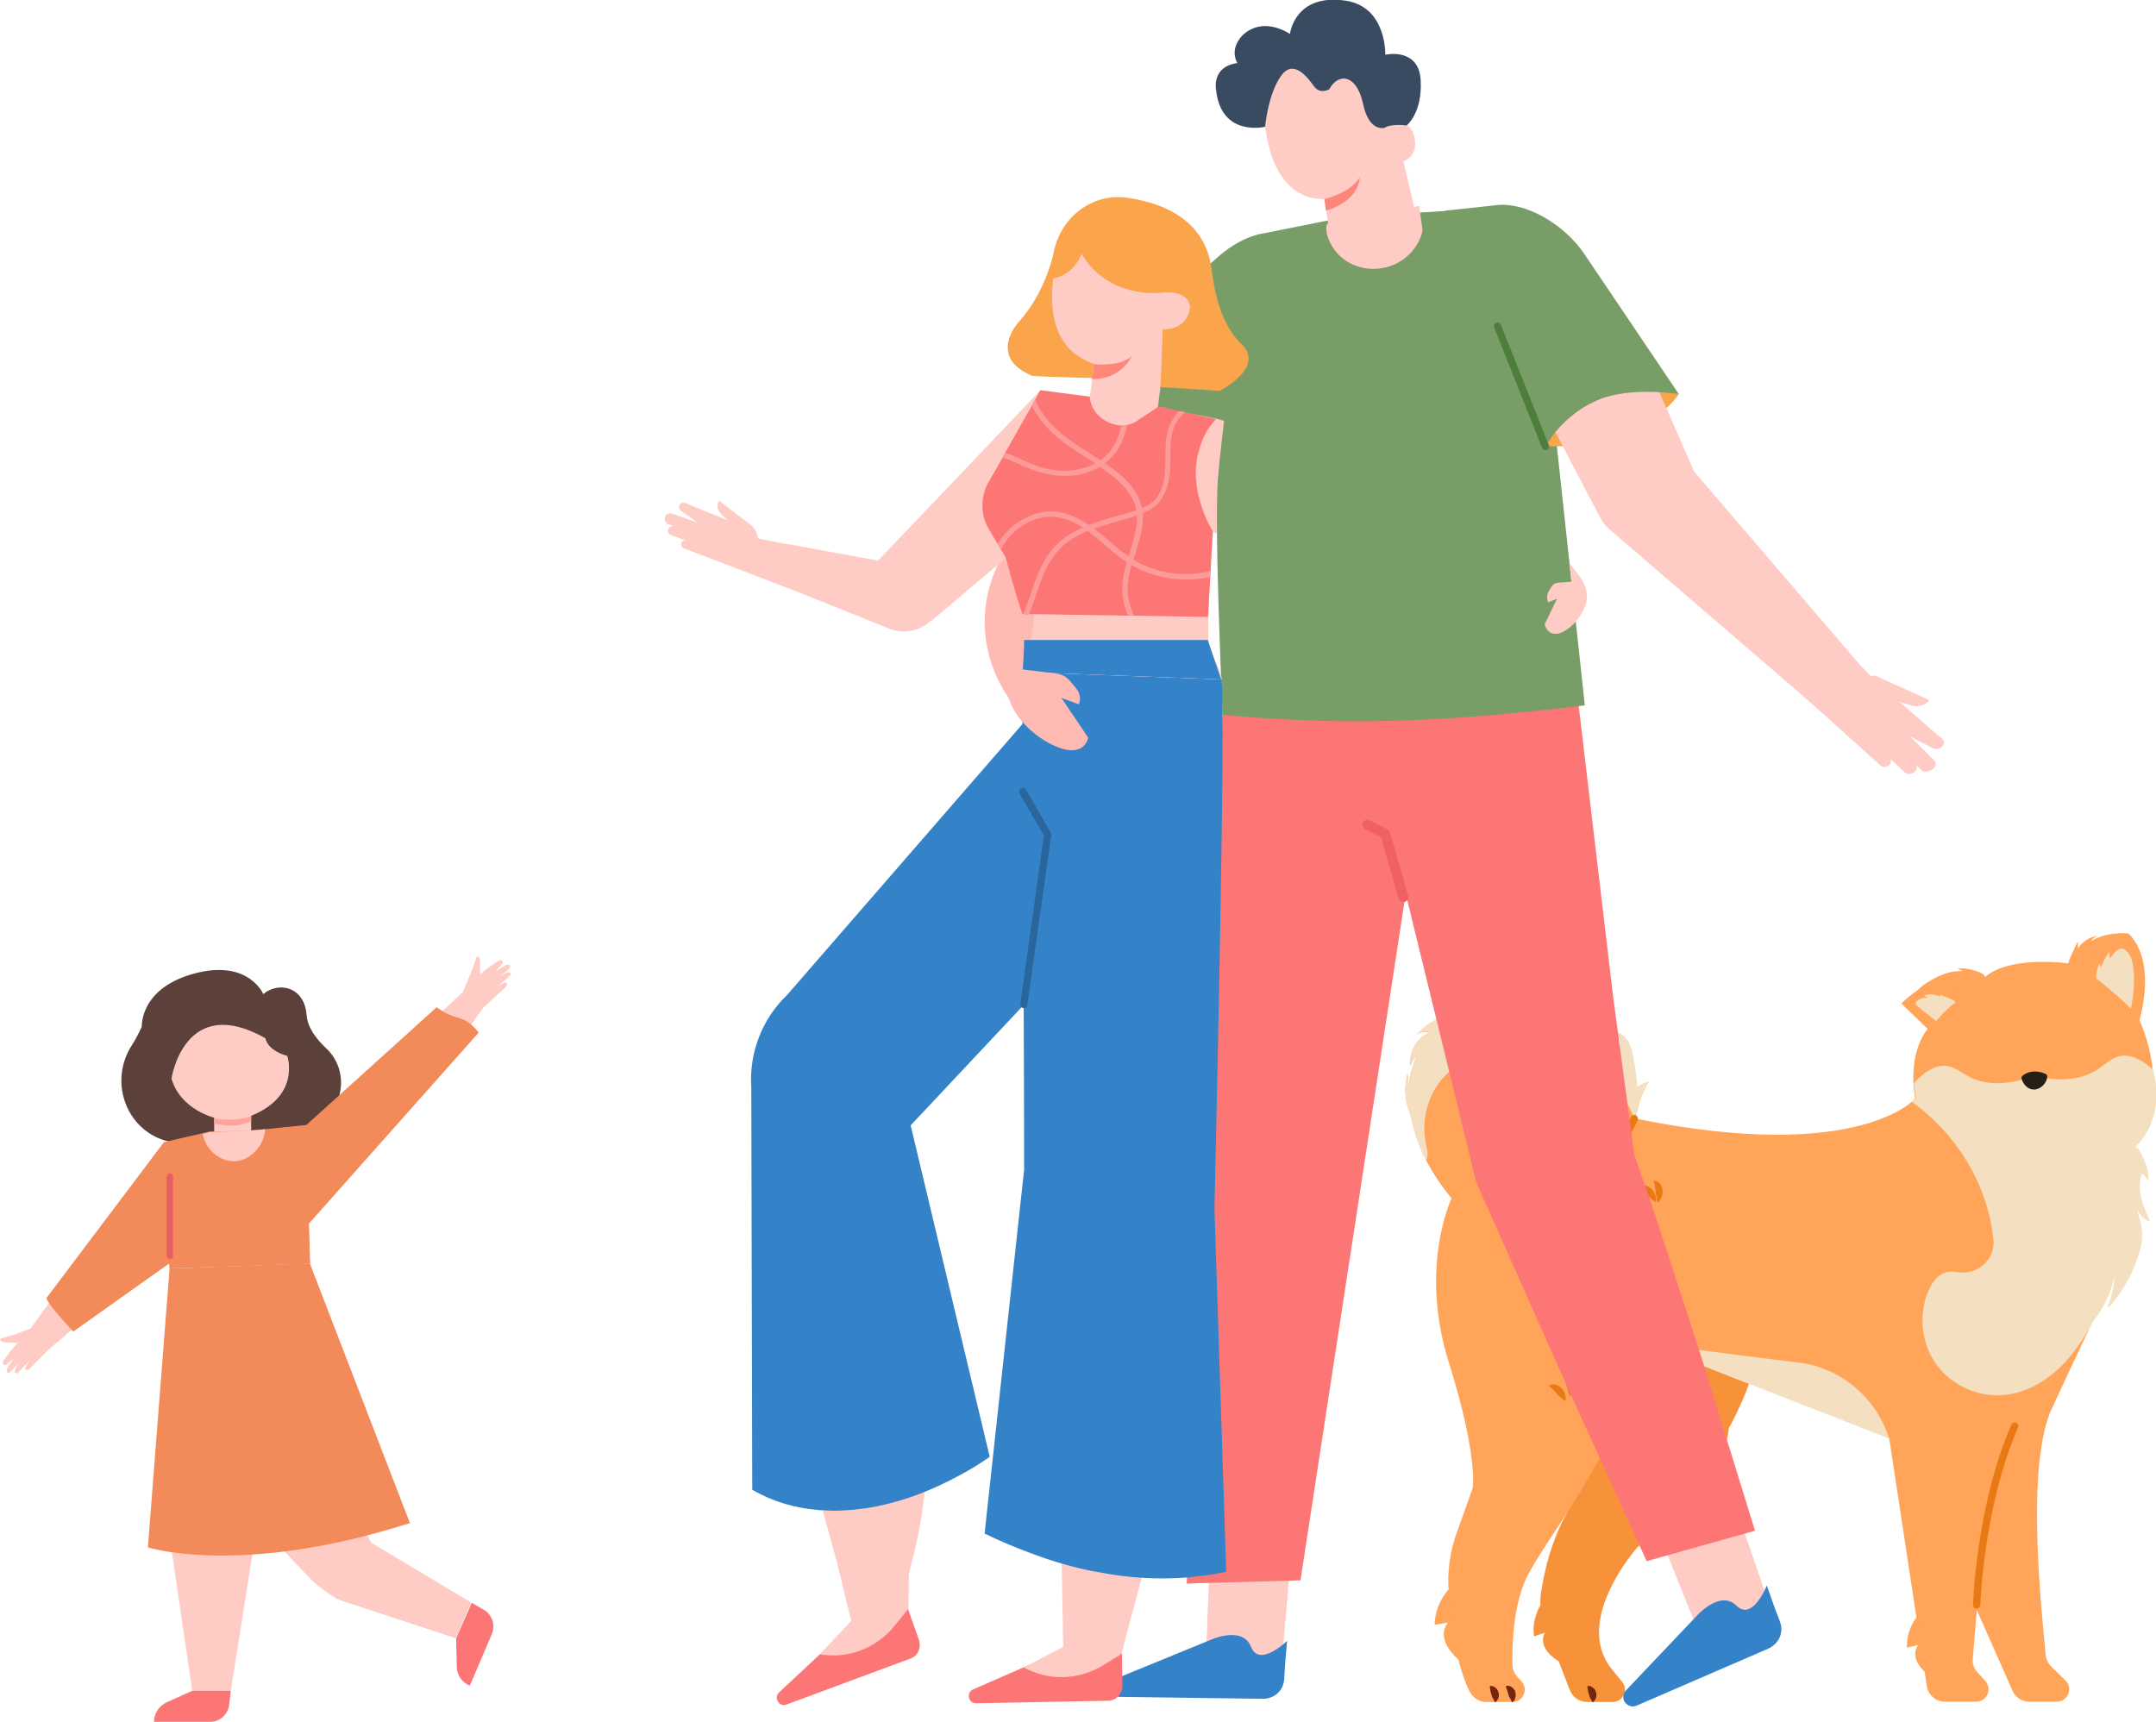<svg width="159" height="127" viewBox="0 0 159 127" fill="none" xmlns="http://www.w3.org/2000/svg">
<g clip-path="url(#clip0)">
<path d="M103.736 81.304C103.759 81.398 103.783 81.493 103.806 81.587C103.947 81.989 104.065 82.366 104.159 82.768C104.347 83.665 104.676 84.586 105.17 85.578C105.64 86.475 106.251 87.42 107.05 88.388C107.05 88.388 104.629 93.418 106.839 100.455C109.048 107.492 108.602 109.783 108.602 109.783L107.45 112.995C106.933 114.412 106.721 115.923 106.839 117.434C106.98 119.63 107.379 122.771 108.39 124.778C108.625 125.227 109.095 125.534 109.612 125.534H111.54C112.339 125.534 112.739 124.59 112.198 123.999L111.893 123.669C111.681 123.432 111.54 123.125 111.54 122.795C111.516 121.614 111.54 118.568 112.574 116.372C113.115 115.215 114.643 113.042 116.288 110.468C116.359 110.373 116.406 110.279 116.453 110.185C118.686 106.642 121.06 102.415 121.342 99.015C121.577 99.109 121.812 99.204 122.024 99.275C122.612 99.511 123.223 99.747 123.811 99.983C124.633 100.314 125.456 100.621 126.279 100.951C127.196 101.305 128.089 101.66 129.006 102.014C129.852 102.344 130.698 102.675 131.544 103.006C132.014 103.195 132.508 103.384 132.978 103.572L134.271 104.068L139.325 106.052V106.076L142.099 124.353C142.193 125.015 142.757 125.511 143.439 125.511H145.742C146.518 125.511 146.941 124.59 146.424 123.999L145.789 123.291C145.578 123.055 145.46 122.724 145.484 122.393L145.789 118.757L145.954 119.135C145.883 118.568 145.836 118.001 145.766 117.434C145.789 117.529 145.789 117.647 145.813 117.741C145.86 118.19 145.907 118.662 145.954 119.135L148.422 124.708C148.634 125.204 149.127 125.511 149.668 125.511H151.69C152.489 125.511 152.912 124.519 152.324 123.952L151.29 122.937C151.078 122.724 150.914 122.441 150.867 122.11C150.632 119.371 149.409 108.957 151.125 104.352C151.172 104.186 151.243 104.045 151.313 103.903C151.525 103.454 151.737 102.982 151.948 102.533C152.465 101.4 153.006 100.29 153.5 99.227C154.816 96.441 155.991 93.843 156.485 91.576C156.579 91.198 156.626 90.844 156.673 90.49C157.12 86.853 157.449 84.539 157.449 84.539C157.449 84.539 159.729 82.65 158.742 78.895C158.107 78.328 157.378 77.856 156.626 77.856C155.85 77.856 155.286 78.446 154.651 78.871C153.265 79.792 151.549 79.722 149.974 79.344C148.422 79.91 146.659 80.194 145.178 79.415C144.52 79.06 143.909 78.541 143.133 78.612C142.381 78.683 141.699 79.226 141.112 79.863C141.135 80.194 141.159 80.572 141.229 80.973C141.229 80.997 141.229 81.02 141.229 81.044C141.229 81.044 137.115 85.861 120.637 82.508C120.59 82.508 120.543 82.484 120.473 82.484C120.496 82.461 120.52 82.437 120.543 82.414C120.755 82.13 120.825 81.445 120.966 81.091C121.131 80.642 121.342 80.194 121.577 79.792C121.272 79.863 120.99 80.029 120.731 80.218C120.637 79.438 120.567 78.635 120.402 77.88C120.332 77.525 120.238 77.171 120.049 76.841C119.861 76.534 119.579 76.25 119.227 76.179C119.415 76.415 119.532 76.699 119.532 77.006C119.532 77.1 119.509 77.218 119.485 77.313C118.663 75.778 117.229 74.337 114.666 73.771C112.222 73.228 109.636 73.558 107.497 74.833C107.074 74.739 106.51 74.951 106.157 75.093C105.475 75.376 104.982 75.802 104.464 76.321C104.723 76.109 105.099 76.038 105.405 76.179C104.488 76.534 103.9 77.596 104.018 78.612C104.112 78.305 104.276 78.045 104.511 77.832C104.159 78.588 103.947 79.438 103.877 80.288C103.853 79.91 103.83 79.556 103.806 79.178C103.642 79.84 103.571 80.595 103.736 81.304Z" fill="#FFA458"/>
<path d="M128.982 102.062C128.982 102.062 127.055 108.107 120.708 114.176C120.708 114.176 116.03 119.466 118.804 123.032L119.627 124.047C120.12 124.637 119.697 125.535 118.921 125.535H117.041C116.477 125.535 115.983 125.181 115.771 124.661L113.891 119.773C113.632 119.064 113.538 118.309 113.632 117.577C113.844 116.065 114.408 113.42 115.818 111.153C115.818 111.153 120.966 103.313 121.319 99.039L128.982 102.062Z" fill="#F8923A"/>
<path d="M150.091 79.348C150.068 79.348 150.044 79.371 150.021 79.371C149.95 79.348 149.88 79.348 149.833 79.324L150.091 79.348Z" fill="#FFA458"/>
<path d="M154.675 78.897C153.288 79.818 151.572 79.747 149.997 79.369C150.021 79.369 150.044 79.346 150.068 79.346L149.786 79.322C149.856 79.346 149.903 79.346 149.974 79.369C148.422 79.936 146.659 80.219 145.178 79.44C144.52 79.086 143.909 78.567 143.133 78.661C142.381 78.755 141.699 79.275 141.112 79.912C140.994 77.079 142.169 75.898 142.169 75.898L140.218 74.009C143.345 71.01 146.377 72.072 146.377 72.072C148.234 70.443 152.536 71.057 152.536 71.057C154.981 68.412 156.979 68.861 156.979 68.861C159.118 70.986 157.778 75.237 157.778 75.237C158.366 76.583 158.648 77.834 158.765 78.968C158.13 78.401 157.402 77.929 156.65 77.929C155.874 77.882 155.286 78.496 154.675 78.897Z" fill="#FFA458"/>
<path d="M143.18 93.988C143.533 93.799 143.909 93.752 144.285 93.823C145.766 94.106 147.153 92.949 147.012 91.438C147.012 91.391 147.012 91.343 146.988 91.296C146.565 87.305 144.262 83.621 141.018 81.284C141.182 81.142 141.276 81.047 141.276 81.047C141.276 81.024 141.276 81 141.276 80.977C141.206 80.575 141.182 80.221 141.159 79.867C141.746 79.229 142.428 78.71 143.18 78.615C143.956 78.521 144.567 79.064 145.225 79.418C146.706 80.197 148.469 79.914 150.021 79.347C151.572 79.725 153.312 79.796 154.699 78.875C155.31 78.45 155.897 77.859 156.673 77.859C157.425 77.859 158.154 78.332 158.789 78.898C159.776 82.677 157.496 84.542 157.496 84.542C157.496 84.542 157.496 84.566 157.496 84.59C157.707 84.66 157.895 85.062 157.989 85.274C158.295 85.865 158.483 86.479 158.436 87.164C158.342 86.927 158.178 86.715 157.966 86.55C157.754 87.14 157.778 87.778 157.919 88.368C158.06 88.982 158.319 89.549 158.577 90.115C158.131 89.974 157.754 89.596 157.59 89.147C157.801 89.903 158.036 90.659 157.966 91.438C157.942 91.863 157.825 92.264 157.684 92.666C157.308 93.823 156.72 94.909 155.991 95.877C155.827 96.09 155.639 96.326 155.404 96.468C155.709 95.689 155.897 94.862 155.968 94.035C155.733 95.169 155.263 96.232 154.581 97.176C154.487 97.294 154.393 97.412 154.299 97.53C154.252 97.648 154.205 97.767 154.134 97.885C153.617 98.782 153.053 99.656 152.348 100.411C151.078 101.805 149.362 102.844 147.482 102.915C145.601 102.985 143.697 102.017 142.663 100.435C141.629 98.853 141.488 96.704 142.31 95.004C142.522 94.602 142.781 94.201 143.18 93.988Z" fill="#F4E0C0"/>
<path d="M145.766 118.64C145.907 118.64 146.025 118.522 146.048 118.38C146.048 118.309 146.283 111.131 148.822 105.298C148.892 105.156 148.822 104.991 148.681 104.943C148.54 104.896 148.375 104.943 148.328 105.085C145.742 111.036 145.507 118.309 145.507 118.38C145.484 118.522 145.601 118.64 145.766 118.64Z" fill="#E97A13"/>
<path d="M154.628 71.672C154.675 71.459 154.722 71.247 154.84 71.058C154.863 71.176 154.91 71.294 154.934 71.388C155.075 70.963 155.286 70.562 155.545 70.208C155.568 70.373 155.592 70.538 155.592 70.68C155.756 70.538 155.85 70.349 155.991 70.208C156.156 70.042 156.415 69.901 156.626 69.995C156.697 70.019 156.767 70.09 156.814 70.137C157.002 70.302 157.073 70.444 157.167 70.656C157.237 70.845 157.284 71.058 157.308 71.27C157.378 71.695 157.402 72.121 157.378 72.522C157.355 73.112 157.284 73.726 157.167 74.317C157.167 74.34 157.143 74.388 157.143 74.411C156.579 73.75 155.028 72.522 154.722 72.262C154.675 72.262 154.652 72.239 154.628 72.215C154.534 72.191 154.605 71.79 154.628 71.672Z" fill="#F4E0C0"/>
<path d="M110.247 125.558C110.388 125.487 110.459 125.369 110.506 125.227C110.553 125.086 110.553 124.944 110.506 124.802C110.459 124.661 110.388 124.543 110.271 124.472C110.153 124.377 110.036 124.33 109.871 124.354C109.871 124.519 109.918 124.613 109.918 124.732C109.942 124.826 109.965 124.92 109.989 124.991C110.012 125.062 110.036 125.157 110.083 125.251C110.153 125.322 110.177 125.416 110.247 125.558Z" fill="#74260C"/>
<path d="M111.517 125.561C111.658 125.467 111.728 125.349 111.752 125.207C111.799 125.066 111.775 124.924 111.752 124.782C111.658 124.499 111.352 124.263 111.046 124.357C111.093 124.522 111.14 124.617 111.164 124.711C111.187 124.806 111.211 124.877 111.234 124.971C111.258 125.042 111.281 125.136 111.352 125.231C111.399 125.302 111.446 125.42 111.517 125.561Z" fill="#74260C"/>
<path d="M117.44 125.558C117.581 125.487 117.652 125.369 117.699 125.227C117.746 125.086 117.746 124.944 117.699 124.802C117.652 124.661 117.581 124.543 117.464 124.472C117.346 124.377 117.229 124.33 117.064 124.354C117.064 124.519 117.111 124.613 117.111 124.732C117.134 124.826 117.158 124.92 117.181 124.991C117.205 125.062 117.229 125.157 117.276 125.251C117.346 125.322 117.37 125.416 117.44 125.558Z" fill="#74260C"/>
<path d="M106.839 117.223C106.839 117.223 105.804 118.309 105.804 119.844L106.791 119.679C106.791 119.679 105.593 120.859 107.873 122.678L106.839 117.223Z" fill="#FFA458"/>
<path d="M113.609 118.383C113.609 118.383 112.927 119.445 113.138 120.697L113.938 120.414C113.938 120.414 113.138 121.571 115.278 122.728L113.609 118.383Z" fill="#F8923A"/>
<path d="M141.347 119.277C141.347 119.277 140.547 120.246 140.641 121.521L141.464 121.332C141.464 121.332 140.524 122.371 142.522 123.788L141.347 119.277Z" fill="#FFA458"/>
<path d="M125.433 108.439C125.433 108.439 126.349 108.486 127.149 107.565L126.467 107.14C126.467 107.14 127.431 107.282 127.501 105.086L125.433 108.439Z" fill="#F8923A"/>
<path d="M121.319 99.062C121.554 99.157 121.789 99.251 122.001 99.322C122.588 99.558 123.199 99.795 123.787 100.031C124.61 100.361 125.433 100.668 126.255 100.999C127.172 101.353 128.065 101.707 128.982 102.062C129.828 102.392 130.675 102.723 131.521 103.053C131.991 103.242 132.485 103.431 132.955 103.62C133.331 103.762 133.707 103.904 134.083 104.045C134.13 104.069 134.201 104.092 134.248 104.116L139.302 106.1C139.302 106.052 139.278 106.029 139.278 106.005C139.278 105.982 139.255 105.934 139.255 105.911C138.267 103.006 135.729 100.904 132.696 100.503C132.696 100.527 121.319 99.062 121.319 99.062Z" fill="#F4E0C0"/>
<path d="M153.241 69.429C153.241 69.594 153.241 69.783 153.241 69.948C153.57 69.453 154.111 69.098 154.698 69.028C154.51 69.122 154.299 69.216 154.205 69.405C154.957 68.98 155.827 68.791 156.673 68.862C156.72 68.862 156.767 68.886 156.79 68.933C156.814 68.957 156.79 69.004 156.767 69.051C156.626 69.287 156.367 69.429 156.132 69.523C155.521 69.783 154.839 69.878 154.322 70.303C154.111 70.492 153.923 70.704 153.711 70.87C153.429 71.082 153.1 71.177 152.771 71.247C152.7 71.247 152.63 71.271 152.583 71.224C152.418 71.129 152.724 70.515 152.794 70.374C152.935 70.043 153.076 69.736 153.241 69.429Z" fill="#FFA458"/>
<path d="M144.379 71.436C144.497 71.507 144.614 71.554 144.732 71.625C143.909 71.578 143.133 71.885 142.428 72.286C141.934 72.57 141.464 72.9 141.182 73.373C142.216 73.184 143.274 73.018 144.309 72.829C144.779 72.759 145.272 72.664 145.719 72.499C145.883 72.428 146.307 72.334 146.377 72.145C146.471 71.909 146.095 71.767 145.954 71.696C145.46 71.507 144.896 71.389 144.379 71.436Z" fill="#FFA458"/>
<path d="M141.276 73.987C141.276 73.916 141.323 73.868 141.37 73.821C141.605 73.632 141.934 73.561 142.24 73.609C142.122 73.561 142.005 73.514 141.911 73.42C142.287 73.302 142.71 73.325 143.062 73.514C143.062 73.467 143.086 73.42 143.086 73.373C143.086 73.373 144.073 73.75 144.144 73.821C144.214 73.892 144.214 73.939 144.191 73.963C143.674 74.27 142.78 75.309 142.78 75.309L141.323 74.152C141.276 74.128 141.276 74.057 141.276 73.987Z" fill="#F4E0C0"/>
<path d="M115.795 102.985C115.936 102.867 116.006 102.702 116.053 102.56C116.1 102.395 116.1 102.229 116.077 102.064C116.03 101.899 115.983 101.734 115.842 101.592C115.724 101.45 115.536 101.356 115.348 101.403C115.489 101.734 115.489 101.899 115.536 102.159C115.56 102.277 115.583 102.418 115.63 102.536C115.654 102.678 115.701 102.82 115.795 102.985Z" fill="#E97A13"/>
<path d="M115.442 103.337C115.489 103.148 115.466 103.006 115.419 102.841C115.372 102.675 115.301 102.534 115.184 102.416C115.066 102.297 114.925 102.179 114.737 102.132C114.549 102.085 114.361 102.109 114.22 102.227C114.525 102.416 114.596 102.581 114.784 102.77C114.878 102.864 114.948 102.959 115.066 103.053C115.16 103.148 115.278 103.242 115.442 103.337Z" fill="#E97A13"/>
<path d="M122.094 88.653C122.141 88.464 122.118 88.322 122.071 88.157C122.024 87.992 121.953 87.85 121.836 87.732C121.718 87.614 121.577 87.496 121.389 87.449C121.201 87.401 121.013 87.425 120.872 87.543C121.178 87.732 121.248 87.897 121.436 88.086C121.53 88.181 121.601 88.275 121.718 88.37C121.836 88.464 121.93 88.558 122.094 88.653Z" fill="#E97A13"/>
<path d="M122.259 88.699C122.4 88.581 122.47 88.439 122.541 88.298C122.611 88.156 122.611 87.991 122.611 87.802C122.588 87.637 122.541 87.448 122.423 87.306C122.306 87.164 122.118 87.07 121.953 87.094C122.071 87.424 122.047 87.613 122.094 87.873C122.118 87.991 122.118 88.132 122.165 88.274C122.141 88.392 122.188 88.534 122.259 88.699Z" fill="#E97A13"/>
<path d="M103.736 81.304C103.759 81.398 103.783 81.493 103.806 81.587C103.947 81.989 104.065 82.367 104.159 82.768C104.347 83.665 104.676 84.586 105.17 85.578C105.217 85.531 105.24 85.46 105.24 85.389C105.334 85.082 105.24 84.752 105.17 84.421C104.794 82.674 105.264 80.761 106.463 79.462C107.661 78.163 109.636 77.596 111.305 78.187C110.882 77.526 110.153 77.053 109.354 76.982C110.882 76.723 112.48 76.557 113.985 76.935C115.489 77.337 116.9 78.376 117.346 79.887C117.346 79.415 117.346 78.942 117.37 78.47C119.297 79.344 120.543 82.485 120.496 82.461C120.52 82.438 120.543 82.414 120.567 82.39C120.778 82.107 120.849 81.422 120.99 81.068C121.154 80.619 121.366 80.17 121.601 79.769C121.295 79.84 121.013 80.005 120.755 80.194C120.661 79.415 120.59 78.612 120.426 77.856C120.355 77.502 120.261 77.148 120.073 76.817C119.885 76.51 119.603 76.227 119.25 76.156C119.438 76.392 119.556 76.675 119.556 76.982C119.556 77.077 119.532 77.195 119.509 77.289C118.686 75.754 117.252 74.314 114.69 73.747C112.245 73.204 109.659 73.535 107.52 74.81C107.097 74.715 106.533 74.928 106.18 75.07C105.499 75.353 105.005 75.778 104.488 76.298C104.747 76.085 105.123 76.014 105.428 76.156C104.512 76.51 103.924 77.573 104.041 78.588C104.135 78.281 104.3 78.022 104.535 77.809C104.182 78.565 103.971 79.415 103.9 80.265C103.877 79.887 103.853 79.533 103.83 79.155C103.642 79.84 103.571 80.596 103.736 81.304Z" fill="#F4E0C0"/>
<path d="M114.502 87.515C118.827 87.515 120.755 82.674 120.778 82.603C120.825 82.461 120.755 82.296 120.614 82.249C120.473 82.201 120.308 82.272 120.261 82.414C120.238 82.461 118.357 87.184 114.244 86.948C112.763 86.877 111.493 86.027 110.953 84.752C110.482 83.618 110.765 82.65 111.775 81.894C112.128 81.635 112.528 81.54 112.904 81.587C113.468 81.705 113.891 82.107 114.15 82.839C114.197 82.981 114.361 83.051 114.502 83.004C114.643 82.957 114.714 82.792 114.667 82.65C114.267 81.493 113.538 81.139 113.021 81.044C112.504 80.95 111.916 81.091 111.47 81.446C109.918 82.626 110.083 83.996 110.482 84.964C111.094 86.428 112.575 87.397 114.244 87.491C114.314 87.515 114.408 87.515 114.502 87.515Z" fill="#E97A13"/>
<path d="M150.891 79.229C150.608 79.087 149.833 78.804 149.151 79.347C149.104 79.394 149.057 79.465 149.08 79.536C149.198 79.961 149.527 80.362 149.997 80.362C150.491 80.362 150.938 79.89 150.985 79.418C150.985 79.347 150.961 79.276 150.891 79.229Z" fill="#251F15"/>
<path d="M89.443 39.197L89.749 39.386L89.796 35.324L89.114 37.025L89.443 39.197Z" fill="#FFCBC5"/>
<path d="M74.516 51.646C74.516 51.646 70.238 46.404 74.516 40.004L79.453 45.837L74.516 51.646Z" fill="#FFBAB3"/>
<path d="M61.752 115.31L62.928 120.199L66.995 119.396L67.041 114.602C67.041 114.578 63.892 115.877 61.752 115.31Z" fill="#FFCBC5"/>
<path d="M66.971 118.688L67.77 120.955C67.958 121.521 67.7 122.135 67.159 122.324L57.991 125.725C57.498 125.914 57.075 125.3 57.404 124.875L62.105 120.482L66.971 118.688Z" fill="#FD7676"/>
<path d="M66.971 118.688L65.889 120.01C65.889 120.01 63.962 122.584 60.459 122.017L62.787 119.538L66.971 118.688Z" fill="#FFCBC5"/>
<path d="M68.334 106.1L55.711 93.301L62.222 117.057C64.22 118.356 66.853 116.585 66.853 116.585C68.005 112.877 68.405 109.335 68.334 106.1Z" fill="#FFCBC5"/>
<path d="M67.159 83.004L81.169 68.08L86.035 52.305L85.212 52.022L84.836 51.88L82.556 51.077L82.18 50.959L80.346 50.298L79.993 50.18L77.854 50.581L58.062 73.369C56.205 75.141 55.241 77.644 55.405 80.194L55.476 109.878C57.027 110.775 58.649 111.224 60.248 111.365C60.389 111.389 60.53 111.389 60.671 111.389C61.611 111.46 62.528 111.413 63.421 111.295C63.562 111.271 63.68 111.271 63.821 111.247C64.926 111.082 65.96 110.822 66.947 110.492C67.065 110.444 67.182 110.421 67.3 110.374C68.687 109.878 69.909 109.287 70.849 108.768C70.967 108.697 71.084 108.65 71.202 108.579C72.33 107.941 72.988 107.445 72.988 107.445L67.159 83.004Z" fill="#3482C8"/>
<path d="M94.567 121.924L95.225 114.627L89.231 114.344L88.949 122.514L94.567 121.924Z" fill="#FFCBC5"/>
<path d="M94.99 117.293L94.567 121.921L88.949 122.512L89.114 117.789L94.99 117.293Z" fill="#FFCBC5"/>
<path d="M81.968 124.778C82.085 125.015 82.32 125.156 82.579 125.156L93.133 125.298H93.227C93.627 125.274 94.003 125.109 94.285 124.826C94.544 124.566 94.685 124.188 94.708 123.834L94.779 122.653L94.92 121.024C94.92 121.024 92.875 123.031 92.264 121.472C91.629 119.867 89.278 120.953 89.278 120.953L82.179 123.858C81.897 124.07 81.803 124.471 81.968 124.778Z" fill="#3482C8"/>
<path d="M130.321 117.931L127.947 110.988L122.376 113.208L125.432 120.765L130.321 117.931Z" fill="#FFCBC5"/>
<path d="M128.817 113.539L130.321 117.931L125.432 120.765L123.669 116.373L128.817 113.539Z" fill="#FFCBC5"/>
<path d="M119.978 125.702C120.19 125.868 120.449 125.915 120.707 125.797L130.415 121.593L130.509 121.546C130.862 121.357 131.144 121.05 131.285 120.673C131.403 120.318 131.403 119.94 131.262 119.586L130.839 118.476L130.298 116.941C130.298 116.941 129.24 119.61 128.065 118.429C126.842 117.225 125.126 119.185 125.126 119.185L119.837 124.758C119.626 125.112 119.696 125.49 119.978 125.702Z" fill="#3482C8"/>
<path d="M116.1 49.305L118.968 73.533L120.566 85.459L108.86 87.159L102.184 59.861L102.019 60.191L100.844 49.423C105.145 49.966 110.599 50.226 116.1 49.305Z" fill="#FD7676"/>
<path d="M121.577 88.202L121.695 88.509L125.432 99.962L129.428 112.903L121.436 115.146L115.395 101.875L108.86 87.186L120.378 84.754L121.577 88.202Z" fill="#FD7676"/>
<path d="M87.516 116.797L90.195 51.904C90.195 51.904 95.837 51.219 100.867 50.156L104.182 62.554L95.908 116.561L87.516 116.797Z" fill="#FD7676"/>
<path d="M103.5 66.544C103.523 66.544 103.571 66.544 103.594 66.52C103.782 66.473 103.9 66.261 103.853 66.072L102.513 61.396C102.489 61.302 102.419 61.207 102.325 61.184L101.008 60.499C100.82 60.404 100.609 60.475 100.515 60.664C100.421 60.853 100.491 61.065 100.679 61.16L101.855 61.774L103.147 66.308C103.194 66.426 103.359 66.544 103.5 66.544Z" fill="#F26161"/>
<path d="M86.904 37.122C86.904 37.122 79.782 34.831 80.84 28.998C80.84 28.998 90.689 27.699 86.904 37.122Z" fill="#FAA44C"/>
<path d="M110.999 15.184C109.471 15.467 99.41 15.963 99.41 15.963L92.805 17.285C90.689 17.828 89.091 19.529 87.657 21.182C85.377 23.779 83.12 26.401 80.84 28.998C81.663 29.329 83.379 30.155 84.812 31.974C86.458 34.052 86.811 36.224 86.905 37.122L89.89 34.406C89.443 37.263 90.172 52.731 90.172 52.731C99.293 53.557 106.556 53.274 116.876 52.023L114.643 31.312L110.999 15.184Z" fill="#789D67"/>
<path d="M123.81 29.067C114.972 26.682 113.984 32.916 113.984 32.916C121.295 33.129 123.81 29.067 123.81 29.067Z" fill="#FAA44C"/>
<path d="M137.538 49.47L124.938 34.782L121.953 27.957L113.914 30.366L118.027 38.206C118.192 38.536 118.427 38.82 118.709 39.056L134.294 52.469L137.538 49.47Z" fill="#FFCBC5"/>
<path d="M134.835 46.73L130.627 49.21L138.737 56.507C138.878 56.601 139.089 56.578 139.254 56.483C139.442 56.365 139.513 56.153 139.418 55.987C139.795 56.342 140.171 56.672 140.547 57.026C140.547 57.026 140.805 57.145 141.064 57.026C141.276 56.908 141.417 56.672 141.346 56.46C141.487 56.601 141.605 56.719 141.746 56.861C141.981 56.956 142.286 56.908 142.521 56.743C142.733 56.578 142.78 56.365 142.709 56.153C142.498 55.964 142.31 55.751 142.122 55.562L140.852 54.311L142.498 55.161C142.756 55.279 143.015 55.279 143.227 55.066C143.438 54.854 143.391 54.594 143.18 54.429C142.075 53.579 141.134 52.611 140.053 51.76L140.923 52.02C141.111 52.091 141.323 52.115 141.534 52.067C141.84 52.02 142.122 51.855 142.286 51.642L140.523 50.839L138.784 50.06C138.408 49.895 138.408 49.777 137.985 49.871L134.835 46.73Z" fill="#FFCBC5"/>
<path d="M123.81 29.068L116.852 18.748C115.489 16.694 112.55 14.757 110.129 15.159L106.603 15.537L113.984 32.917C114.337 32.303 115.536 30.437 117.98 29.446C120.355 28.501 123.81 29.068 123.81 29.068Z" fill="#789D67"/>
<path d="M104.652 15.184L104.888 16.813C104.935 17.073 104.817 17.427 104.629 17.805C103.195 20.591 99.058 20.497 97.953 17.569C97.812 17.191 97.765 16.837 97.859 16.53L104.652 15.184Z" fill="#FFCBC5"/>
<path d="M93.251 8.593C93.251 8.593 93.346 14.733 97.671 14.686L98.047 17.166C99.88 18.748 102.654 18.464 104.135 16.552L104.488 16.103L103.5 11.899C103.5 11.899 104.699 11.521 104.276 9.987C103.83 8.452 102.114 9.396 102.114 9.396L100.727 3.681L96.26 3.445L93.275 4.012L93.251 8.593Z" fill="#FFCBC5"/>
<path d="M93.299 9.35C93.299 9.35 90.031 10.153 89.678 6.588C89.678 6.588 89.349 4.911 91.253 4.651C91.253 4.651 90.76 3.919 91.324 2.998C91.794 2.242 92.687 1.841 93.557 1.935C94.027 1.983 94.568 2.148 95.132 2.502C95.132 2.502 95.461 -0.497 99.222 0.046C102.278 0.495 102.161 4.037 102.161 4.037C102.161 4.037 104.629 3.47 104.77 5.903C104.911 8.335 103.736 9.256 103.736 9.256C103.736 9.256 102.654 9.091 102.114 9.421C102.114 9.421 100.962 9.799 100.515 7.627C100.045 5.478 98.705 5.336 98.023 6.588C98.023 6.588 97.342 6.989 96.895 6.351C96.448 5.737 95.391 4.297 94.474 5.596C93.51 6.942 93.299 9.35 93.299 9.35Z" fill="#384B61"/>
<path d="M97.671 14.688C97.671 14.688 99.622 14.216 100.28 13.082C100.28 13.082 100.304 14.782 97.788 15.538L97.671 14.688Z" fill="#FF867A"/>
<path d="M113.984 33.2C114.008 33.2 114.055 33.2 114.078 33.176C114.219 33.129 114.29 32.964 114.219 32.822L110.693 23.966C110.646 23.825 110.482 23.754 110.341 23.825C110.2 23.872 110.129 24.037 110.2 24.179L113.726 33.034C113.796 33.153 113.89 33.2 113.984 33.2Z" fill="#4F7D3B"/>
<path d="M77.784 18.277C77.784 18.277 77.29 21.3 75.222 23.638C73.952 25.055 73.952 26.613 75.645 27.487C75.927 27.629 76.091 27.723 76.115 27.723C76.256 27.77 82.462 27.936 82.462 27.936V26.495L82.203 23.709L77.784 18.277Z" fill="#FAA44C"/>
<path d="M78.371 17.641C78.371 17.641 75.503 25.103 80.698 26.85L80.346 29.424C80.346 29.424 83.355 31.219 85.376 30.133L86.128 24.347C86.128 24.347 88.338 23.993 87.868 22.222C87.398 20.451 85.611 21.49 85.611 21.49L85.141 18.349L78.371 17.641Z" fill="#FFCBC5"/>
<path d="M80.699 26.848C80.699 26.848 82.532 27.108 83.472 26.258C83.472 26.258 82.72 28.005 80.534 27.958L80.699 26.848Z" fill="#FF867A"/>
<path d="M85.659 21.582C85.659 21.582 81.803 22.125 79.758 18.724C79.758 18.724 79.265 20.283 77.572 20.566L77.643 19.22C77.807 16.434 80.252 14.238 83.002 14.568C83.167 14.592 83.308 14.615 83.472 14.639C87.398 15.324 89.02 17.378 89.349 19.811C89.561 21.416 89.96 23.849 91.582 25.407C93.322 27.084 89.984 28.831 89.937 28.831L85.588 28.548L85.753 24.297C85.753 24.297 87.516 24.416 87.751 22.739C87.774 22.762 87.892 21.369 85.659 21.582Z" fill="#FAA44C"/>
<path d="M58.649 40.263L58.555 43.546L50.398 40.429C50.281 40.358 50.21 40.216 50.234 40.098C50.257 39.956 50.398 39.838 50.563 39.862C50.163 39.72 49.787 39.578 49.411 39.437C49.411 39.437 49.246 39.319 49.27 39.106C49.294 38.941 49.434 38.799 49.623 38.776C49.482 38.728 49.34 38.681 49.2 38.634C49.058 38.516 48.988 38.303 49.058 38.114C49.105 37.925 49.27 37.855 49.458 37.855C49.67 37.925 49.881 37.996 50.093 38.067L51.456 38.539L50.281 37.736C50.116 37.618 50.022 37.453 50.116 37.264C50.21 37.075 50.422 37.028 50.61 37.123C51.597 37.571 52.632 37.925 53.642 38.374L53.172 37.902C53.055 37.807 52.984 37.666 52.937 37.524C52.89 37.311 52.913 37.099 53.031 36.934L54.206 37.831L55.358 38.705C55.593 38.894 55.758 39.153 55.828 39.437L55.922 39.72L58.649 40.263Z" fill="#FFCBC5"/>
<path d="M76.726 28.785C76.726 28.785 80.134 29.069 86.081 31.099L68.663 45.811L63.609 42.553L76.726 28.785Z" fill="#FFCBC5"/>
<path d="M58.203 40.145L72.283 42.742L68.499 45.907C67.699 46.591 66.571 46.757 65.607 46.379L56.252 42.624L58.203 40.145Z" fill="#FFCBC5"/>
<path d="M86.716 107.376L77.925 94.246L78.418 122.064L82.532 122.631C82.532 122.631 85.776 110.304 86.716 107.376Z" fill="#FFCBC5"/>
<path d="M82.744 121.969L82.767 124.354C82.767 124.944 82.297 125.44 81.733 125.44L71.978 125.629C71.437 125.629 71.249 124.921 71.695 124.637L77.572 122.063L82.744 121.969Z" fill="#FD7676"/>
<path d="M82.744 121.969L81.287 122.866C81.287 122.866 78.63 124.661 75.504 122.985L78.536 121.402L82.744 121.969Z" fill="#FFCBC5"/>
<path d="M90.054 50.109L75.386 49.566C75.386 49.566 75.551 84.8 75.527 85.248C75.527 85.272 75.527 85.957 75.527 86.264L72.612 113.114C73.741 113.657 74.846 114.129 75.95 114.531C76.091 114.578 76.209 114.625 76.326 114.672C77.737 115.192 79.147 115.593 80.534 115.877C80.675 115.9 80.816 115.924 80.957 115.947C83.214 116.396 85.4 116.514 87.563 116.349C87.704 116.349 87.821 116.325 87.962 116.302C88.644 116.231 89.302 116.16 89.984 116.018C90.101 115.995 90.242 115.971 90.36 115.947C90.383 115.947 90.407 115.947 90.43 115.924L89.561 89.097C89.561 89.097 90.478 50.298 90.054 50.109Z" fill="#3482C8"/>
<path d="M90.266 31.052C89.96 30.863 86.999 30.344 86.387 30.344H86.152L79.947 29.258L76.75 28.785C75.527 30.934 74.14 33.65 73.6 36.814C73.388 37.971 73.553 39.176 74.023 40.262C74.54 41.466 75.927 43.096 76.209 45.292C76.35 46.543 75.621 48.126 75.433 49.566L90.101 50.109C90.078 49.33 89.138 48.197 89.114 47.063C88.997 41.112 90.36 30.415 90.266 31.052Z" fill="#FFCBC5"/>
<path d="M78.16 29L78.136 29.425C78.019 31.196 79.312 32.731 81.051 32.92L83.355 33.18C85.118 33.392 86.716 32.212 86.975 30.441C86.951 30.464 79.805 29.024 78.16 29Z" fill="#FFCBC5"/>
<path d="M115.747 41.562L115.888 42.908L114.901 42.979C114.689 43.003 114.525 43.097 114.407 43.286L114.196 43.641C114.078 43.853 114.055 44.136 114.172 44.42L114.83 44.16L113.914 46.049C113.914 46.049 114.102 46.947 114.995 46.711C115.677 46.522 116.617 45.624 116.969 44.514C117.134 43.971 116.993 43.215 116.593 42.649C116.335 42.318 116.076 41.917 115.747 41.562Z" fill="#FFCBC5"/>
<path d="M75.504 74.359C75.645 74.359 75.762 74.265 75.762 74.123L77.525 61.608C77.525 61.537 77.525 61.489 77.502 61.442L75.668 58.254C75.598 58.112 75.433 58.089 75.292 58.16C75.151 58.231 75.128 58.396 75.198 58.538L76.985 61.631L75.245 74.052C75.222 74.194 75.316 74.336 75.48 74.359H75.504Z" fill="#29669E"/>
<path d="M89.443 39.199L89.279 42.127L89.255 42.553L89.091 45.504L83.637 45.41H83.19L75.856 45.292H75.433H75.41C75.01 44.276 74.164 41.112 74.164 41.112L73.811 40.522L73.576 40.12L72.941 39.058C72.612 38.514 72.448 37.877 72.448 37.263C72.448 37.121 72.471 37.003 72.471 36.885C72.518 36.436 72.659 35.988 72.894 35.586L73.952 33.721L74.14 33.366L76.068 29.966L76.303 29.541L76.726 28.785L80.37 29.258C80.417 30.462 81.592 31.359 82.72 31.383C82.861 31.383 83.002 31.359 83.143 31.335C83.402 31.288 83.637 31.194 83.872 31.029L85.471 29.966L86.951 30.297L87.422 30.415L89.678 30.91C89.043 31.595 88.715 32.233 88.479 33.036C88.432 33.154 88.409 33.248 88.385 33.366C87.586 36.247 89.443 39.199 89.443 39.199Z" fill="#FD7676"/>
<path d="M83.12 31.34C82.979 32.119 82.697 32.828 82.227 33.442C81.992 33.725 81.71 34.008 81.404 34.221C81.286 34.315 81.169 34.386 81.051 34.457C80.511 34.788 79.852 35 79.171 35.071C78.089 35.189 76.961 35 75.762 34.504C75.574 34.433 75.386 34.339 75.175 34.245C74.775 34.056 74.352 33.867 73.929 33.748L74.117 33.394C74.516 33.512 74.939 33.701 75.339 33.89C75.527 33.985 75.715 34.056 75.903 34.15C77.032 34.622 78.113 34.811 79.1 34.693C79.641 34.622 80.181 34.481 80.628 34.245C80.769 34.174 80.887 34.103 81.028 34.032C81.357 33.819 81.662 33.536 81.874 33.253C82.274 32.733 82.532 32.119 82.673 31.458C82.838 31.387 82.979 31.363 83.12 31.34Z" fill="#FD9A9A"/>
<path d="M89.279 42.128L89.255 42.553C87.304 42.978 85.189 42.695 83.449 41.679C83.331 41.609 83.214 41.538 83.096 41.467C82.509 41.089 81.992 40.64 81.474 40.192C81.122 39.885 80.769 39.578 80.393 39.294C80.299 39.224 80.228 39.176 80.158 39.105C80.017 39.011 79.876 38.917 79.758 38.846C78.912 38.326 78.16 38.09 77.408 38.114C76.749 38.137 76.068 38.35 75.41 38.775C74.775 39.176 74.187 39.79 73.835 40.499L73.6 40.097C73.999 39.413 74.563 38.822 75.198 38.444C75.927 37.996 76.679 37.736 77.408 37.712C78.301 37.689 79.241 37.996 80.228 38.68C80.37 38.775 80.487 38.869 80.628 38.964C80.652 38.964 80.652 38.987 80.675 38.987C81.051 39.271 81.427 39.578 81.78 39.885C82.25 40.286 82.744 40.711 83.261 41.066C83.284 41.089 83.331 41.113 83.355 41.136C83.449 41.184 83.519 41.254 83.614 41.302C85.236 42.294 87.351 42.577 89.279 42.128Z" fill="#FD9A9A"/>
<path d="M87.398 30.395C86.904 30.82 86.575 31.34 86.434 31.977C86.317 32.544 86.317 33.111 86.317 33.725C86.317 34.032 86.317 34.315 86.293 34.622C86.223 35.803 85.894 36.653 85.306 37.22C84.977 37.527 84.601 37.716 84.201 37.881C84.084 37.928 83.942 37.975 83.825 38.023C83.754 38.046 83.707 38.07 83.637 38.093C83.261 38.212 82.885 38.306 82.509 38.424C81.874 38.613 81.216 38.802 80.605 39.014C80.463 39.062 80.299 39.133 80.158 39.18C79.406 39.51 78.701 39.912 78.136 40.502C77.267 41.4 76.843 42.557 76.42 43.855C76.256 44.351 76.068 44.847 75.88 45.343H75.457C75.645 44.824 75.856 44.281 76.044 43.737C76.467 42.439 76.938 41.187 77.854 40.242C78.395 39.676 79.053 39.274 79.758 38.944C79.899 38.873 80.064 38.825 80.205 38.755C80.91 38.471 81.662 38.259 82.415 38.046C82.791 37.952 83.167 37.834 83.543 37.716C83.613 37.692 83.707 37.668 83.802 37.645C83.919 37.598 84.06 37.55 84.178 37.503C84.507 37.361 84.812 37.196 85.071 36.96C85.588 36.488 85.87 35.685 85.917 34.646C85.941 34.362 85.941 34.055 85.941 33.748C85.941 33.158 85.941 32.52 86.082 31.93C86.223 31.316 86.505 30.773 86.951 30.324L87.398 30.395Z" fill="#FD9A9A"/>
<path d="M83.449 41.681C83.284 42.272 83.167 42.839 83.167 43.429C83.167 44.137 83.355 44.799 83.637 45.413H83.19C82.932 44.799 82.767 44.137 82.767 43.429C82.767 42.768 82.908 42.106 83.096 41.469C83.12 41.327 83.167 41.186 83.214 41.068C83.237 40.949 83.284 40.831 83.331 40.713C83.614 39.769 83.896 38.871 83.849 37.974C83.825 37.832 83.825 37.714 83.778 37.572C83.754 37.454 83.731 37.36 83.707 37.242C83.472 36.533 82.955 35.849 82.085 35.14C81.757 34.88 81.427 34.644 81.075 34.385C80.957 34.314 80.816 34.219 80.699 34.125C80.511 34.007 80.323 33.889 80.135 33.77C79.288 33.227 78.442 32.684 77.69 31.999C77.055 31.409 76.467 30.677 76.091 29.898L76.326 29.473C76.679 30.299 77.267 31.078 77.948 31.692C78.677 32.354 79.523 32.897 80.346 33.416C80.581 33.582 80.84 33.747 81.075 33.889C81.192 33.959 81.31 34.054 81.427 34.125C81.733 34.337 82.038 34.55 82.344 34.786C83.284 35.542 83.849 36.274 84.107 37.077C84.131 37.171 84.178 37.266 84.201 37.384C84.225 37.525 84.248 37.667 84.272 37.785C84.366 38.777 84.06 39.792 83.754 40.761C83.707 40.902 83.66 41.068 83.614 41.209C83.519 41.422 83.472 41.54 83.449 41.681Z" fill="#FD9A9A"/>
<path d="M90.055 50.108L89.067 47.203H75.527L75.386 49.565L90.055 50.108Z" fill="#3482C8"/>
<path d="M75.527 47.512L75.433 49.377L77.948 49.684C78.325 49.731 78.677 49.944 78.912 50.227L79.382 50.794C79.641 51.125 79.712 51.55 79.57 51.951L78.278 51.479L80.252 54.407C80.252 54.407 80.041 55.706 78.372 55.234C76.703 54.738 74.352 52.896 74.234 50.605C74.258 50.582 74.234 48.551 75.527 47.512Z" fill="#FFBAB3"/>
<path d="M20.239 113.656L25.834 110.562L27.362 113.774L34.743 118.19L33.615 120.835L25.011 118.001C24.165 117.552 23.389 116.962 22.731 116.277L20.239 113.656Z" fill="#FFCBC5"/>
<path d="M21.297 78.798C21.297 80.9 19.322 82.576 16.901 82.576C14.48 82.576 12.505 80.876 12.505 78.798C12.505 76.696 14.48 75.019 16.901 75.019C19.346 75.019 21.297 76.696 21.297 78.798Z" fill="#FFCBC5"/>
<path d="M21.18 77.877C21.18 77.877 22.261 80.971 18.218 82.412V83.521L19.558 83.899L22.519 83.262C22.519 83.262 22.613 83.238 22.755 83.191C25.27 82.388 25.975 79.105 24.047 77.311C23.342 76.65 22.684 75.799 22.613 74.878C22.449 72.753 20.545 72.375 19.416 73.32C19.416 73.32 18.335 70.722 14.316 71.808C10.296 72.895 10.46 75.705 10.46 75.705C10.46 75.705 10.202 76.343 9.708 77.122C7.945 79.885 9.403 83.592 12.6 84.23C12.647 84.23 12.717 84.253 12.764 84.253L13.328 84.112L15.867 83.521V82.459C15.867 82.459 13.305 81.868 12.647 79.554C12.647 79.554 13.587 73.202 19.581 76.579C19.558 76.602 19.722 77.476 21.18 77.877Z" fill="#5C403A"/>
<path d="M7.922 90.184L2.257 97.977L3.62 99.511L10.273 93.82C10.296 93.797 8.533 92.073 7.922 90.184Z" fill="#FFCBC5"/>
<path d="M3.714 99.414C3.55 99.579 3.361 99.768 3.197 99.934C2.915 100.217 2.633 100.5 2.351 100.784C2.327 100.807 2.304 100.831 2.257 100.878C2.186 100.949 2.139 101.02 2.069 101.044C1.998 101.067 1.881 101.044 1.857 100.973C1.834 100.902 1.881 100.855 1.904 100.784C1.998 100.619 2.116 100.453 2.233 100.288C1.928 100.619 1.622 100.926 1.316 101.256C1.199 101.374 1.058 101.233 1.081 101.114C1.105 100.996 1.199 100.878 1.246 100.76C1.316 100.642 1.387 100.524 1.457 100.43C1.387 100.524 1.293 100.619 1.199 100.713C1.058 100.878 0.893 101.044 0.752 101.209C0.729 101.233 0.682 101.256 0.658 101.256C0.611 101.256 0.541 101.233 0.517 101.185C0.494 101.138 0.494 101.091 0.494 101.02C0.517 100.949 0.564 100.902 0.588 100.831C0.752 100.595 0.893 100.335 1.105 100.123L0.47 100.642C0.4 100.713 0.282 100.713 0.235 100.619C0.165 100.5 0.235 100.382 0.306 100.288C0.494 100.028 0.682 99.745 0.917 99.485C1.058 99.343 1.175 99.178 1.316 99.036C1.316 99.06 1.199 99.036 1.175 99.036C1.128 99.036 1.058 99.036 1.011 99.036C0.917 99.036 0.846 99.013 0.752 99.013C0.588 99.013 0.4 99.036 0.235 98.989C0.118 98.966 0.024 98.871 0 98.753L1.152 98.399L2.656 97.832L3.714 99.414Z" fill="#FFCBC5"/>
<path d="M26.633 80.17C27.95 81.587 29.36 82.91 30.535 81.375L35.754 74.172L34.226 73.086L26.633 80.17Z" fill="#FFCBC5"/>
<path d="M18.523 82.012H15.796V83.476H18.523V82.012Z" fill="#FFCBC5"/>
<path d="M12.082 84.256V93.182H22.849L22.567 82.981L19.558 83.287L18.194 83.406L16.126 83.453H15.467L14.997 83.571L14.95 83.594H14.903L12.082 84.256Z" fill="#F28A5A"/>
<path d="M22.402 83.145L32.204 74.289C33.732 75.423 34.108 74.691 35.307 76.155L22.778 90.253L22.402 83.145Z" fill="#F28A5A"/>
<path d="M12.082 84.254L3.432 95.731C3.432 95.731 3.338 96.014 5.406 98.21L12.458 93.204L12.082 84.254Z" fill="#F28A5A"/>
<path d="M35.707 74.266C35.895 74.101 36.059 73.936 36.247 73.77C36.529 73.487 36.835 73.227 37.117 72.968C37.141 72.944 37.188 72.92 37.211 72.873C37.282 72.802 37.352 72.755 37.376 72.684C37.399 72.613 37.376 72.495 37.305 72.472C37.235 72.448 37.188 72.472 37.117 72.519C36.953 72.613 36.788 72.708 36.624 72.826C36.953 72.542 37.282 72.235 37.611 71.952C37.728 71.834 37.611 71.692 37.47 71.716C37.352 71.716 37.211 71.834 37.117 71.881C37 71.952 36.882 72.023 36.788 72.094C36.882 72.023 36.976 71.928 37.07 71.858C37.235 71.716 37.423 71.574 37.564 71.409C37.587 71.385 37.611 71.338 37.634 71.314C37.634 71.267 37.611 71.196 37.564 71.173C37.517 71.149 37.47 71.149 37.399 71.149C37.329 71.173 37.282 71.196 37.211 71.244C36.953 71.409 36.694 71.527 36.483 71.74L37.023 71.102C37.094 71.031 37.094 70.937 37.023 70.866C36.929 70.771 36.788 70.866 36.694 70.913C36.412 71.102 36.13 71.291 35.871 71.48C35.707 71.598 35.566 71.74 35.401 71.858C35.425 71.858 35.401 71.74 35.401 71.716C35.401 71.669 35.401 71.598 35.401 71.551C35.401 71.456 35.401 71.385 35.401 71.291C35.401 71.126 35.425 70.937 35.401 70.771C35.378 70.653 35.284 70.559 35.166 70.535L34.767 71.669L34.132 73.156L35.707 74.266Z" fill="#FFCBC5"/>
<path d="M12.506 93.56C12.506 93.56 12.13 90.537 12.177 90.372C12.224 90.159 12.082 84.255 12.082 84.255L14.339 83.736C14.339 83.736 13.963 87.325 16.549 88.435C17.677 88.908 18.97 88.577 19.628 87.538C20.098 86.806 20.38 85.153 20.38 83.216L22.637 83.004L22.778 90.254L22.872 93.206L12.506 93.56Z" fill="#F28A5A"/>
<path d="M14.95 83.596C15.115 84.706 16.102 85.65 17.254 85.65C18.453 85.65 19.487 84.493 19.558 83.289L18.382 83.383L16.125 83.478H15.796L15.467 83.502L14.997 83.62L14.95 83.596Z" fill="#FFCBC5"/>
<path d="M12.505 113.277L14.174 124.707H17.019L18.829 113.277H12.505Z" fill="#FFCBC5"/>
<path d="M14.175 124.707L12.294 125.557C11.73 125.817 11.354 126.384 11.354 126.998H15.491C16.22 126.998 16.808 126.455 16.902 125.746L17.019 124.707H14.175Z" fill="#FD7676"/>
<path d="M33.638 120.836L33.685 122.914C33.685 123.528 34.061 124.095 34.649 124.331L36.271 120.529C36.553 119.868 36.294 119.089 35.683 118.734L34.79 118.215L33.638 120.836Z" fill="#FD7676"/>
<path d="M12.506 93.561L10.907 114.13C10.907 114.13 17.748 116.326 30.23 112.335L22.849 93.184L12.506 93.561Z" fill="#F28A5A"/>
<path d="M18.523 82.297C18.523 82.297 17.606 82.793 15.796 82.486V82.864C15.796 82.864 17.348 83.312 18.523 82.675V82.297Z" fill="#FFA499"/>
<path d="M12.529 92.876C12.67 92.876 12.764 92.758 12.764 92.639V86.783C12.764 86.641 12.646 86.547 12.529 86.547C12.388 86.547 12.294 86.665 12.294 86.783V92.639C12.294 92.781 12.388 92.876 12.529 92.876Z" fill="#E85F61"/>
</g>
<defs>
<clipPath id="clip0">
<rect width="159" height="127" fill="white"/>
</clipPath>
</defs>
</svg>
